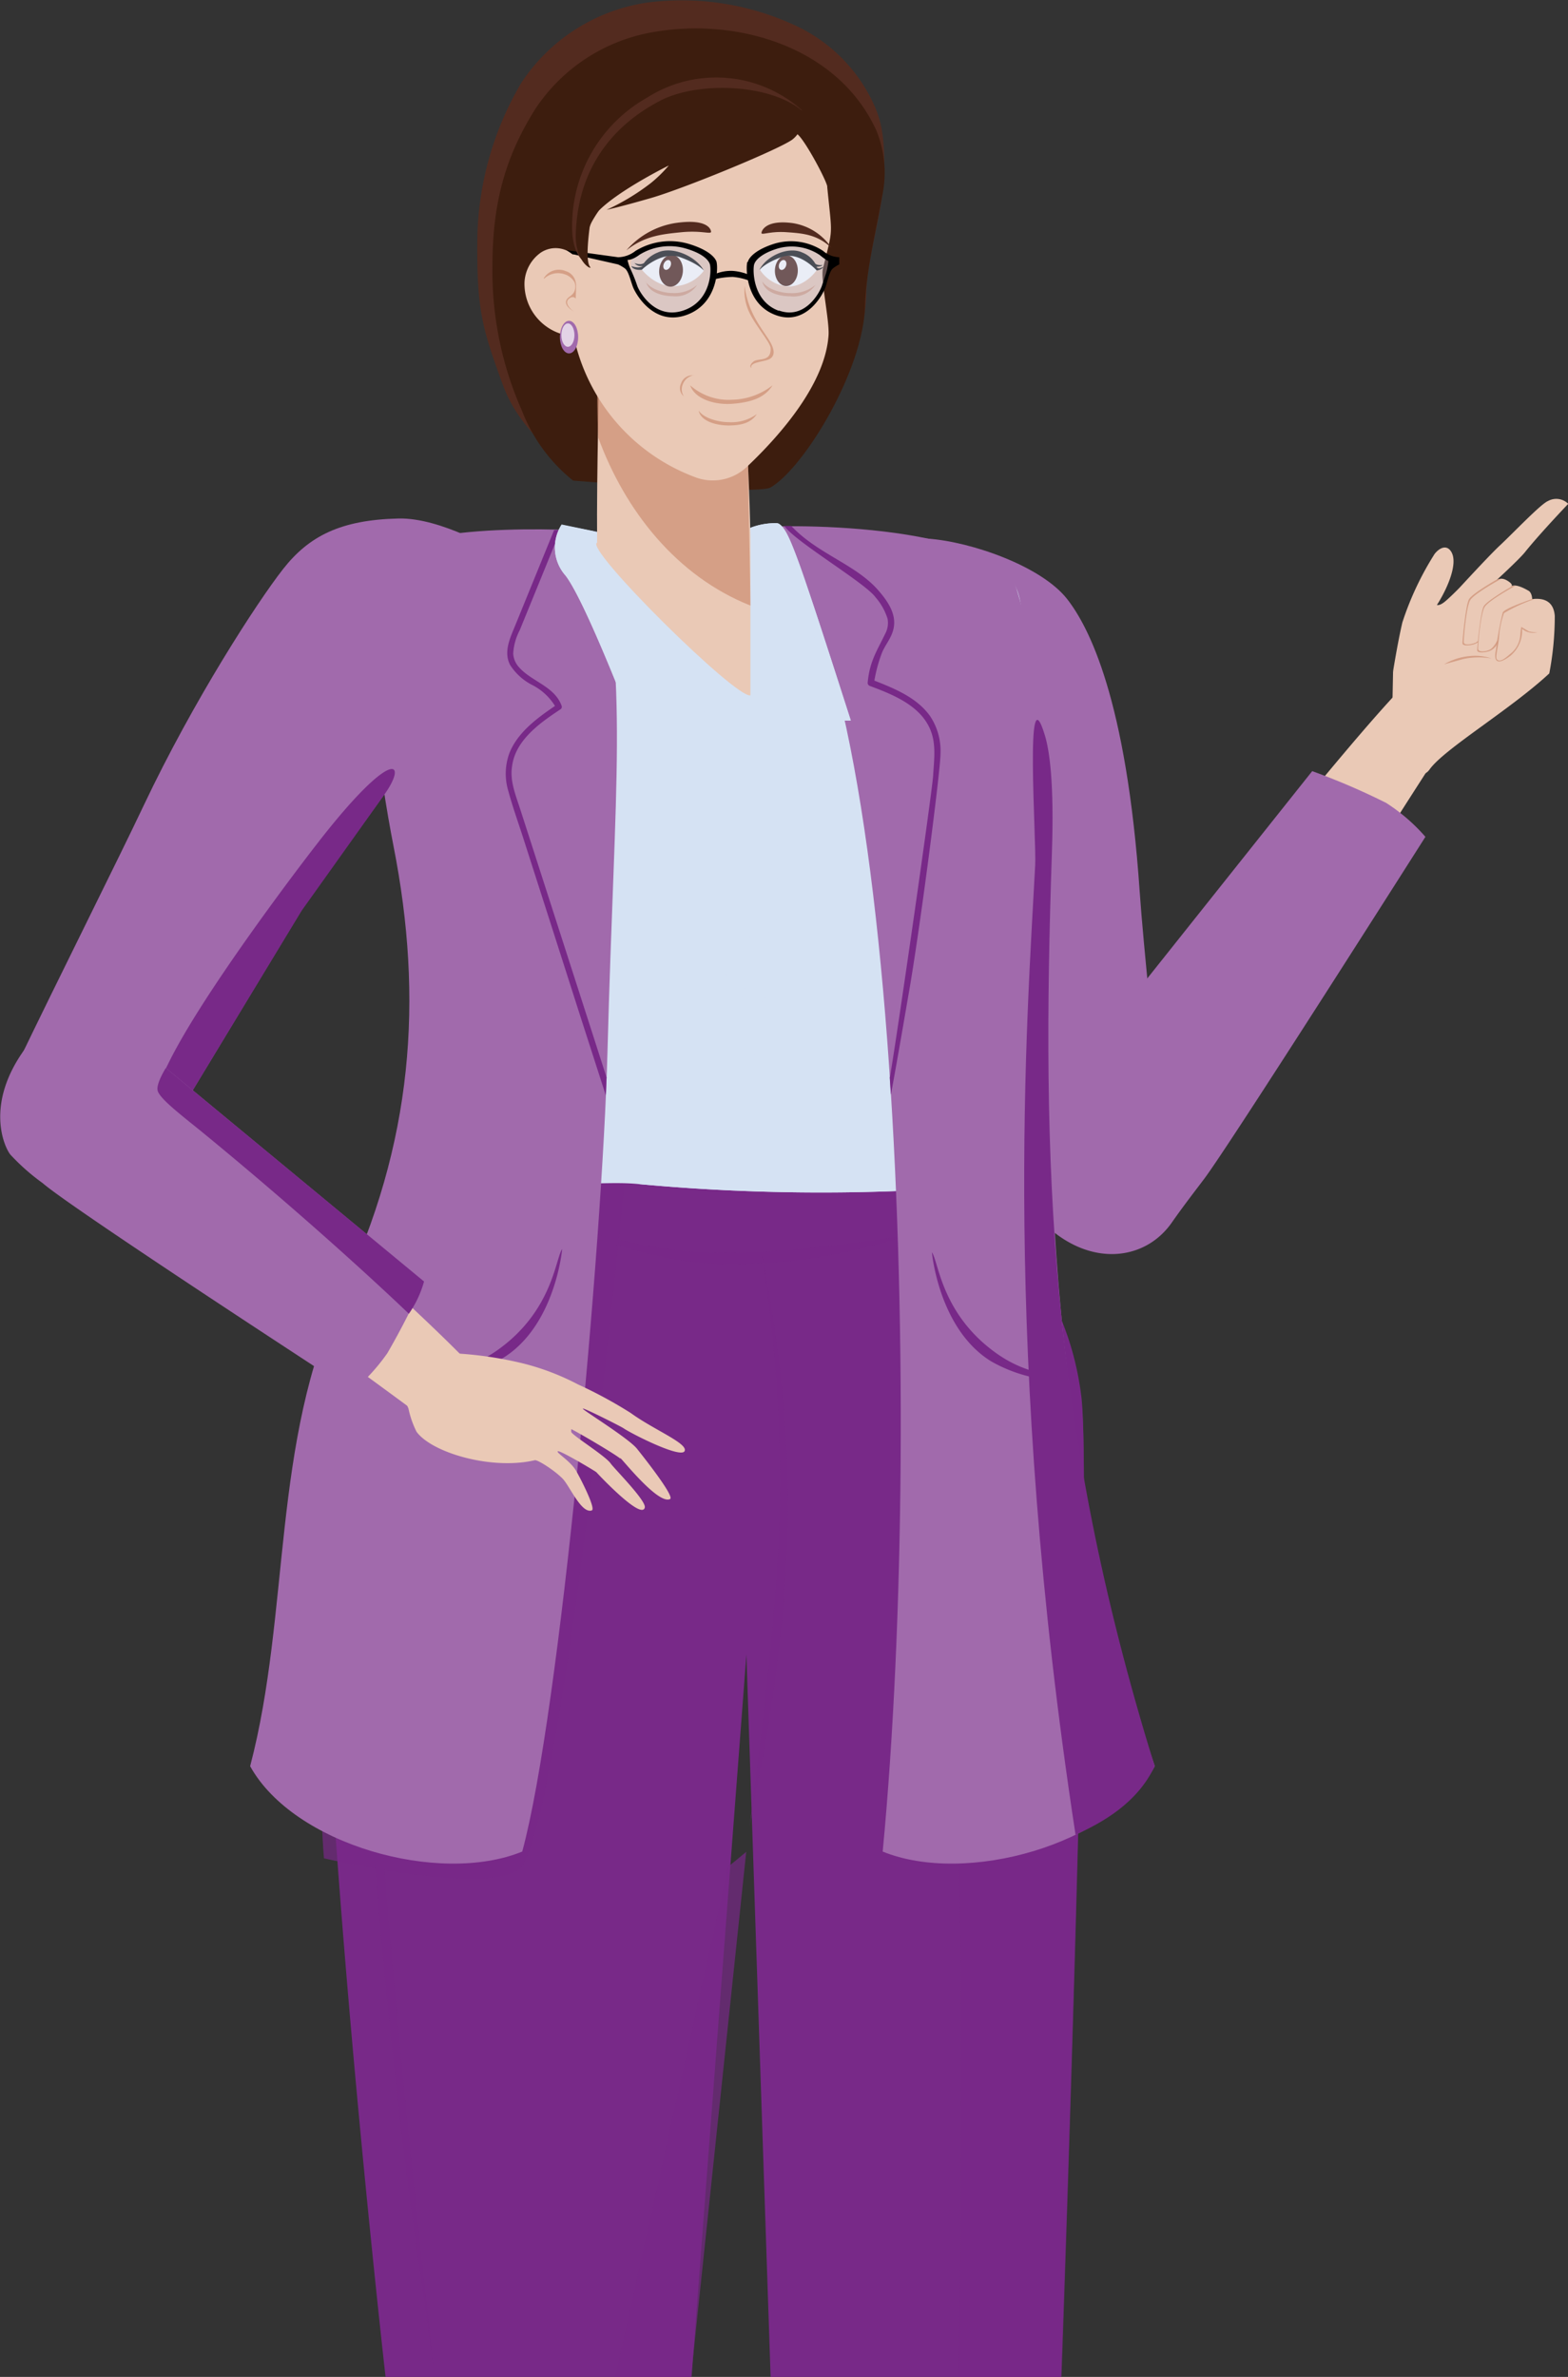 <svg id="Capa_1" data-name="Capa 1" xmlns="http://www.w3.org/2000/svg" viewBox="0 0 194.32 294.58"><rect x="0" y="0" width="194.32" height="294.58" fill="#333333" stroke="none"/><defs><style>.cls-1{fill:#532b1f;}.cls-2{fill:#3d1d0e;}.cls-3{fill:#a16aac;}.cls-4{fill:#eac9b6;}.cls-5{fill:#cc8e72;}.cls-13,.cls-5,.cls-7{isolation:isolate;opacity:0.7;}.cls-6,.cls-7{fill:#782988;}.cls-8{fill:#d5e2f3;}.cls-13,.cls-9{fill:#fff;}.cls-10{fill:#1d1d1b;}.cls-11{opacity:0.3;}.cls-12{fill:#b8c1e0;}</style></defs><g id="Capa_1-2" data-name="Capa 1"><path class="cls-1" d="M109.61,21c0,4.54-2.14,10.73-2.25,15.26-.21,8.27-5,16.54-8.76,20.7s-28.7,2.14-29.29,1c-1.71-3.22-5.1-5.12-7-10.28-2.45-6.74-3.21-9.05-3.16-17.42a39.2,39.2,0,0,1,5.46-20A22.64,22.64,0,0,1,80.07.34,33.26,33.26,0,0,1,98.21,3a19.85,19.85,0,0,1,10.11,10c1.21,2.62,1.25,5.15,1.29,8.07Z"/><path class="cls-2" d="M109.33,24.28c-.75,4.34-2,9.22-2.13,13.61-.2,8-7.52,20.06-11.7,22.52-1.72,1-24.48-.85-24.48-.85a20.59,20.59,0,0,1-6.33-8.65,42.62,42.62,0,0,1-3.66-18c0-8.07,1.75-13.71,5.28-19.36A21.94,21.94,0,0,1,81.25,3.93c10.2-1.71,22.58,1.87,27.33,12.19A13.75,13.75,0,0,1,109.33,24.28Z"/><path class="cls-3" d="M108.52,67.68s1.24-1.29,6.5-.92,14,3.37,17.22,7.47c2.68,3.42,7.36,12.36,9,36.28.45,6.51,2,21.75,3.34,32.65.33,2.75-1.48,7.28-7.51,8-8.21,1-10.65-3.77-10.65-3.77l-6.17-35.67s-8-13.61-10.86-22.28c-3.09-9.46-.88-21.78-.88-21.78Z"/><path class="cls-4" d="M132.79,148.13c4,3.25,9.36,2.83,10.86.54,0,0,20.43-33.38,33.9-54.2a5.14,5.14,0,0,0-.46-5.08,8.53,8.53,0,0,0-4.16-3.32c-9.94,10.69-32.76,40.32-42.46,51.09-2.82,3.51-1.15,8.13,2.32,11Z"/><path class="cls-4" d="M172.63,83.27s.57-3.59,1.16-6.12a37.36,37.36,0,0,1,4-8.5c.6-.77,1.55-1.23,2.11-.18.75,1.41-.45,4.26-1.62,6.18C176.41,77.62,172.63,83.27,172.63,83.27Z"/><path class="cls-4" d="M177.64,73.48l-5,9.78s-.05,2.42-.14,7.43c0,2.5,3.18,6.79,4.66,4.68,1.79-2.54,10-7.41,14.84-11.91a37.4,37.4,0,0,0,.68-7.13c-.12-1.57-1.06-2.29-2.8-2.08,0,0,0-.69-.39-1-1.86-1.1-2.23-.55-2.23-.55s.44-.2-.48-.75-1.45.07-1.45.07,2.9-2.65,3.65-3.58c1.82-2.28,5.37-6,5.37-6a2.1,2.1,0,0,0-2.5-.35c-.9.36-4.16,3.81-5.92,5.46-1.08,1-3.48,3.59-5,5.23-.22.24-1.31,1.33-1.89,1.8-1.71,1.37-1.37-1.16-1.37-1.16Z"/><path class="cls-5" d="M189.86,74.25s-3.29,1.1-3.62,1.64a39,39,0,0,0-.86,4.69c-.3,1.41.17,1.93,1.8.7a4.08,4.08,0,0,0,1.45-3.36,2,2,0,0,0,1.91.42,3.14,3.14,0,0,1-1.07-.09l-.94-.55a7.87,7.87,0,0,0-.12,1,3.24,3.24,0,0,1-1,2.13c-.7.6-1.33,1.19-1.75,1s-.16-.72.11-2.69a11.05,11.05,0,0,1,.62-3.16,20,20,0,0,1,3.75-1.72l-.33,0Z"/><path class="cls-5" d="M187.23,72.75s-2.94,1.68-3.35,2.38-.82,5.13-.81,5.47.86.32,1.53.08a1.81,1.81,0,0,0,1-1l0-.4s-.45,1-1,1.25-1.4.32-1.42-.12c0-.64.31-4.36.81-5.18s3.77-2.61,3.77-2.61a.81.81,0,0,0-.57.13Z"/><path class="cls-5" d="M185.4,71.88s-2.94,1.68-3.35,2.38-.82,5.13-.81,5.47.86.32,1.53.08a1.55,1.55,0,0,0,.36-.19c.05,0,.06-.23.06-.23a1,1,0,0,1-.37.28c-.53.2-1.42.37-1.42-.12s.31-4.36.81-5.18S186,71.76,186,71.76a.81.81,0,0,0-.57.13Z"/><path class="cls-5" d="M179,82.31a7.61,7.61,0,0,1,3.13-1,6.42,6.42,0,0,1,2.7.29,9.34,9.34,0,0,0-3.51.08l-2.32.64Z"/><path class="cls-3" d="M129.78,152c5.48,5,12.13,4.24,15.43-.47,1.46-2.09,2.87-3.9,4-5.4,3.15-4.15,27.44-42.42,27.44-42.42a22.7,22.7,0,0,0-4.86-4.2,84.74,84.74,0,0,0-9.17-3.94l-33.88,42.58s-4.76,8.54,1,13.85Z"/><path class="cls-6" d="M54.71,145.62l62.15,1.29S131.6,154,134,173c1.47,11.57-2.5,121.57-2.5,121.57a104.69,104.69,0,0,1-12.82.94c-8.55.23-23.18-.94-23.18-.94l-3-89.52-6.87,90.5a96.75,96.75,0,0,1-15.94,1.14c-7.49-.23-21.91-2.12-21.91-2.12s-10.84-95.43-7.52-127.21c.69-6.63,5.3-13.85,14.47-21.76Z"/><path class="cls-7" d="M113.17,147.35l3.68.08s14.74,7.09,17.16,26.21c1.47,11.63-2.5,122.14-2.5,122.14a103,103,0,0,1-12.82,1s2.78-94.16-5.53-149.39Z"/><path class="cls-7" d="M92.48,229.49,85.61,294.8s-4.65.55-9.59.76l14.2-64.19,2.27-1.87Z"/><path class="cls-7" d="M54.71,145.62l22.71.67S70.33,220.61,64.89,231c-2.36,4.49-24.74-.69-24.74-.69s-1.26-12.59.09-54C40.55,167,45.54,156.78,54.71,145.62Z"/><path class="cls-7" d="M90,155.28c-11,.06-20.72-3.82-23.67-4.92-.71-.27,12.26,6.24,23.67,6.31,12.56.08,20.53-3.14,23.67-3.79C114.41,152.73,100.72,155.22,90,155.28Z"/><path class="cls-7" d="M96.5,190.93a180,180,0,0,0-2.12-35.62c-.16-1.08,4,18.59,3.2,35.68-.85,18.81-3.94,30.62-4.67,35.29C92.74,227.39,95.67,207,96.5,190.93Z"/><path class="cls-7" d="M47.05,224.19A694.38,694.38,0,0,1,46,153.69c.06-2.13-2.32,36.62,0,70.53,2.55,37.35,6.72,61,7.87,70.27.27,2.21-4.51-38.4-6.79-70.3Z"/><path class="cls-8" d="M122.83,101.39c2.47,5.39,1.36,15.23-4.38,19.09-2.84,1.91-5.47,10.7-3.75,14.08,3.16,6.18,1.92,12.78-.22,12.9a246,246,0,0,1-35.29-.71c-3.17-.33-6.94.15-10.32-.19-.4,0-.79-.14-1.18-.15-5-.18-8-1.16-8.08-7.86,0-1.57,2-10.16,2-12,.23-5.29-3.42-12.85-4.56-18.06C54.84,98.35,55.89,96.4,49.59,90c-3.4-3.45-10.23-11.94-8-16.22,2-4,5.53-4,9.92-5.28.53-.15,7.89-.44,8.7-.6a133.34,133.34,0,0,1,42.33-1.56c2.38.3,4.77,1.09,7.21,1.36,6,.64,13.92,0,16.23,5.28,1.31,3,1.28,12-4.58,14.26-2.4.9-7.53,2-6.8,3.84,1.1,2.75,5.79,4.94,8.25,10.33Z"/><path class="cls-8" d="M122.83,101.39c2.47,5.39,1.36,15.23-4.38,19.09-2.84,1.91-5.47,10.7-3.75,14.08,3.16,6.18,1.92,12.78-.22,12.9a246,246,0,0,1-35.29-.71c-1.59-.17,28.44.32,33.62-4.54,2.32-2.18-3.57-3.6-3.62-7-.06-4.14,2.65-7.53,1.79-8.48s-.1,1-26-1.55c-5-.49-11.18-3.12-11.1-4.92.17-3.86,15.55,3.52,33.21-.43,6.54-1.46,9.91-4.32,12.54-8.79,5.11-8.68-1.1-15-4-17.41-1.31-1.07-3-7.4-1.08-2.61,1.1,2.75,5.79,4.94,8.25,10.33Z"/><path class="cls-8" d="M92.83,147.63s3.31-22.45,3.49-39.35a63.56,63.56,0,0,0-2.9-20.64s2.72,11.8,2.19,22.85S92.83,147.63,92.83,147.63Z"/><ellipse class="cls-8" cx="91.75" cy="90.97" rx="1.21" ry="1.85" transform="translate(-25.44 36.56) rotate(-19.85)"/><ellipse class="cls-8" cx="92.06" cy="90.7" rx="1.21" ry="1.85" transform="translate(-25.33 36.65) rotate(-19.85)"/><ellipse class="cls-8" cx="93.7" cy="115.63" rx="1.21" ry="1.85"/><ellipse class="cls-8" cx="94.08" cy="115.48" rx="1.21" ry="1.85"/><ellipse class="cls-8" cx="93.71" cy="107.34" rx="1.21" ry="1.85" transform="translate(-3.91 3.54) rotate(-2.12)"/><ellipse class="cls-8" cx="94.09" cy="107.19" rx="1.21" ry="1.85" transform="translate(-3.9 3.55) rotate(-2.12)"/><ellipse class="cls-8" cx="93.21" cy="99.22" rx="1.21" ry="1.85" transform="translate(-16.38 18.46) rotate(-10.4)"/><ellipse class="cls-8" cx="93.58" cy="99.09" rx="1.21" ry="1.85" transform="translate(-16.35 18.52) rotate(-10.4)"/><ellipse class="cls-8" cx="91.44" cy="140.48" rx="1.85" ry="1.21" transform="translate(-56.32 219.61) rotate(-85.11)"/><ellipse class="cls-8" cx="91.85" cy="140.37" rx="1.85" ry="1.21" transform="matrix(0.09, -1, 1, 0.09, -55.84, 219.92)"/><ellipse class="cls-8" cx="92.15" cy="132.25" rx="1.85" ry="1.21" transform="translate(-44.41 217.88) rotate(-87.22)"/><ellipse class="cls-8" cx="92.55" cy="132.11" rx="1.85" ry="1.21" transform="translate(-43.89 218.14) rotate(-87.22)"/><ellipse class="cls-8" cx="92.87" cy="124.01" rx="1.21" ry="1.85" transform="translate(-11.48 9.49) rotate(-5.51)"/><ellipse class="cls-8" cx="93.24" cy="123.82" rx="1.21" ry="1.85" transform="translate(-11.46 9.52) rotate(-5.51)"/><path class="cls-3" d="M73.9,65.89c-6.49-.57-26.4-.85-27.54,4.7-1.75,8.53.73,25.74,2.41,34.28,3.73,18.95,2.44,36.86-6.48,55.55C33.63,178.55,36,199.86,31,218.89c5.38,9.74,23.42,14.79,33.72,10.58,4.66-17.11,9.93-75.13,10.56-99,.92-34.59,2.67-45.31-1.39-64.57Z"/><path class="cls-3" d="M92.83,65.48c2.91-.62,30.56-.83,33.14,7.48s4.69,24.07,4.4,32.77c-1.29,38.07,0,75.68,12.74,113.16-5.38,9.74-23.42,14.79-33.72,10.58,5.33-55.82,1.66-158-16.55-164Z"/><path class="cls-6" d="M128.29,107.19c.16-3-1.32-24.39,1.2-16.06.57,1.88,1.17,5.9.87,14.6-1.29,38.07-.48,70.59,12.74,113.16-2.16,4.58-6.49,7-9.81,8.49-9.22-60.09-6-101-5-120.19Z"/><path class="cls-6" d="M75.19,133.59q-2.7-8.41-5.41-16.82l-3.52-10.93c-.6-1.85-1.19-3.7-1.79-5.55s-1.31-3.55-1-5.39c.44-3.21,3.5-5.35,6-7a.36.36,0,0,0,.13-.43c-.88-2.43-3.74-3-5.3-4.8a2.75,2.75,0,0,1-.7-1.67,7.13,7.13,0,0,1,.81-2.9l2.45-6,2.61-6.41-.8,0-4.8,11.78c-.63,1.55-1.5,3.29-.66,4.93a7.06,7.06,0,0,0,2.68,2.46,7.14,7.14,0,0,1,2.89,2.63c-2.24,1.52-4.65,3.3-5.66,5.87A7.43,7.43,0,0,0,63,98.05c.51,1.88,1.17,3.73,1.77,5.58Q68.39,114.91,72,126.2l3.08,9.56.09-2.17Z"/><path class="cls-6" d="M110.28,133.53c1-5.83,5.24-35.4,5.36-37.39s.39-3.85-.31-5.62c-1.22-3.09-4.72-4.46-7.56-5.52a.4.4,0,0,1-.24-.4c.25-2.64,1.11-3.86,2.18-6.07A2.84,2.84,0,0,0,110,76.7a7.4,7.4,0,0,0-1.5-2.68c-1.29-1.79-9.87-6.83-11.3-8.83l.87,0c3.27,3.48,8,4.75,10.8,8,1.12,1.29,2.27,2.91,1.86,4.74-.28,1.24-1.07,2-1.49,3.13a18.5,18.5,0,0,0-.88,3.29c2.55,1,5.33,2.14,6.94,4.45a7.79,7.79,0,0,1,1.25,4.7c0,2-2.57,22-4,30-.6,3.49-1.53,8.91-2.15,12.19l-.14-2.23Z"/><path class="cls-6" d="M69.67,154.8c-.83,1.1-1.15,7.61-7.94,12.47-4.1,2.93-7.29,2.52-9.24,3.42a18.32,18.32,0,0,0,9.83-2.38C68.83,164.31,69.67,154.8,69.67,154.8Z"/><path class="cls-6" d="M115.49,155.21c.83,1.1,1.15,7.61,7.94,12.47,4.1,2.93,7.29,2.52,9.24,3.42a18.32,18.32,0,0,1-9.83-2.38C116.33,164.72,115.49,155.21,115.49,155.21Z"/><path class="cls-8" d="M92.83,65.48a8.54,8.54,0,0,1,3.49-.64c1.27.24,2.41,4.33,3.83,8.27,1.18,3.28,5.29,16.19,5.29,16.19a12.41,12.41,0,0,1-4.19-.57c-1-.39-8.23-2.56-8.23-2.56L73.9,65.9l-4.3-.85a5.22,5.22,0,0,0,.49,6.3c2.63,3.44,8.79,19.73,8.79,19.73L93,86.18,92.84,65.5Z"/><path class="cls-8" d="M92.83,65.48a8.54,8.54,0,0,1,3.49-.64c1.27.24,3.19,6.25,4.5,10.22,1,3,4.61,14.24,4.61,14.24a12.41,12.41,0,0,1-4.19-.57c-1-.39-8.23-2.56-8.23-2.56L79.61,89S73.92,76.75,72.9,74.12s-2.71-4.22-3.24-5.82a2.63,2.63,0,0,1,.22-2.49l4,.08L69.6,65a5.22,5.22,0,0,0,.49,6.3c2.63,3.44,8.79,19.73,8.79,19.73L93,86.17l10.34,1.48L99.44,73.86s-2-7.2-3.11-8-3.49-.42-3.49-.42Z"/><path class="cls-4" d="M93.12,45.59C92,52,92.76,54.3,93,66.59c0,4.07,0,19.58,0,19.58-1.72.51-20.69-18.28-19-18.92-.08-9.4.3-18.49.22-27.89l18.89,6.23Z"/><path class="cls-5" d="M93,75.05c-.08-7.58-.35-15-.31-22.68L74.07,43.8c0,2.37-.17,4.18.06,10.41C77.47,63.32,83.86,71.41,93,75.05Z"/><path class="cls-4" d="M102.51,23.1c.63,6.39.77,4.95-.52,10.16-.33,1.34.82,6.49.69,8.3-.41,5.92-5.79,12.19-10.08,16.26a6.15,6.15,0,0,1-6.23,1.4A23.9,23.9,0,0,1,71.1,41.67,6.5,6.5,0,0,1,65,35a4.81,4.81,0,0,1,2-3.68,3.31,3.31,0,0,1,4,.22c.71-.33,1.15-1.1,2.18-3.7.67-1.7,6.64-9.45,8.43-9.82,13.5-2.79,16.15-1.25,17-1.47.63-.16,3.83,5.77,3.92,6.6Z"/><path class="cls-5" d="M93.12,45.59c-.26-.71,1.61-.75,2.24-1.09.86-.47.53-1.48-.16-2.52-.56-.85-1-1.46-1.49-2.32a11.39,11.39,0,0,1-1.43-4.22A6.31,6.31,0,0,0,93,39c.78,1.51,2.47,3.49,2.5,4.13.09,1.82-1.55,1.18-2.15,1.7s-.26.75-.26.75Z"/><path class="cls-5" d="M85.54,47.76a7.17,7.17,0,0,0,5.2,1.78,8.39,8.39,0,0,0,5-1.79c-1,1.66-2.91,2.12-4.92,2.29s-4.63-.46-5.29-2.28Z"/><path class="cls-5" d="M86.59,50.9c.74,1.06,2.78,1.44,3.72,1.42a5.32,5.32,0,0,0,3.48-1c-.76,1.17-2.08,1.4-3.44,1.41s-3.4-.4-3.76-1.79Z"/><path class="cls-5" d="M80,34.88c.66,1.06,2.48,1.45,3.31,1.43a4.36,4.36,0,0,0,3.09-1,3.17,3.17,0,0,1-3,1.4c-1.21,0-3-.41-3.34-1.8Z"/><path class="cls-5" d="M94.48,34.89c.68,1.06,2.55,1.45,3.4,1.43a4.54,4.54,0,0,0,3.17-1,3.28,3.28,0,0,1-3.14,1.4c-1.25,0-3.1-.41-3.43-1.8Z"/><path class="cls-5" d="M86,46.5a1.78,1.78,0,0,0-1.37,1.1,1.59,1.59,0,0,0,.11,1.51,1.29,1.29,0,0,1-.34-1.58,1.46,1.46,0,0,1,1.59-1Z"/><path class="cls-1" d="M77.65,31a10.09,10.09,0,0,1,6-3.35c3.83-.58,4.43.65,4.47,1.05s-1.15-.18-3.76.09c-2.39.24-4.5.47-6.71,2.22Z"/><path class="cls-1" d="M103,30.65a7.1,7.1,0,0,0-4.78-3c-3.17-.42-3.79.81-3.85,1.19s1-.22,3.16-.06c2,.14,3.75.29,5.47,1.91Z"/><path class="cls-5" d="M67.42,34.55A2.52,2.52,0,0,1,70,34a2.14,2.14,0,0,1,1.21,1,1.58,1.58,0,0,1-.07,1.21,1.93,1.93,0,0,1-.53.54c-.21.16-1.18.8.48,1.85.09.06-1.39-.95-.55-1.6.52-.4.8,0,.81,0,0-.22.08-1.8,0-2a1.76,1.76,0,0,0-1.24-1.4,2.18,2.18,0,0,0-2.71.87Z"/><path class="cls-9" d="M79.55,33.43s1.9-2.13,4.15-1.9a5.39,5.39,0,0,1,3.54,2,4.83,4.83,0,0,1-3.61,1.94C81.25,35.63,79.55,33.43,79.55,33.43Z"/><path class="cls-9" d="M101.2,33.46s-1.55-2.1-3.66-1.95a5,5,0,0,0-3.37,1.91,4.56,4.56,0,0,0,3.31,2.07c2.22.2,3.73-2,3.73-2Z"/><ellipse class="cls-1" cx="83.16" cy="33.56" rx="1.97" ry="1.47" transform="translate(43.46 113.97) rotate(-85.7)"/><ellipse class="cls-1" cx="97.45" cy="33.55" rx="1.9" ry="1.42" transform="translate(62.24 130.41) rotate(-89.02)"/><ellipse class="cls-9" cx="82.69" cy="32.84" rx="0.64" ry="0.44" transform="translate(18.41 94.36) rotate(-65.41)"/><ellipse class="cls-9" cx="96.99" cy="32.84" rx="0.64" ry="0.44" transform="translate(31.2 111.31) rotate(-68.73)"/><path class="cls-10" d="M87.23,33.56s-.54-.81-2.9-1.67-4.79,1.54-4.79,1.54-1,.15-1.31-.45a3.13,3.13,0,0,0,.78.16c.31,0,.59-.1.62-.18a1,1,0,0,1-1-.36,2.11,2.11,0,0,0,.61.14,1,1,0,0,0,.56-.13,3.9,3.9,0,0,1,1.73-1.32c1.85-.84,4.82.53,5.7,2.27Z"/><path class="cls-10" d="M94.14,33.45s.52-.79,2.71-1.59,4.36,1.66,4.36,1.66.68-.07.83-.47a1.76,1.76,0,0,1-.47.2.43.43,0,0,1-.39-.16c0-.05.53,0,.78-.25a1.54,1.54,0,0,1-.51,0,.81.81,0,0,1-.41-.16,3.19,3.19,0,0,0-1.6-1.38c-1.71-.81-4.45.4-5.31,2.12Z"/><g class="cls-11"><path class="cls-12" d="M102.5,31.87c-.63-1.43-4.65-2.13-6.89-1.3s-2.4,2.23-2.48,2.88.23,5.38,4.49,5.47S103.2,33.45,102.5,31.87Z"/></g><g class="cls-11"><path class="cls-12" d="M78.37,31.9c.69-1.46,5-2.18,7.46-1.33s2.6,2.27,2.68,2.93-.25,5.49-4.86,5.59S77.61,33.5,78.37,31.9Z"/></g><path d="M88.81,32.48c-.21-.72-1.33-1.64-3.58-2.29a8.18,8.18,0,0,0-6.48.91,3.6,3.6,0,0,1-2.15.78L70.22,31l.71.49,5.66,1.28a4.84,4.84,0,0,1,.83.48c.45.32.68,1.37,1,2.26S81,40.43,85,39.06s4-5.89,3.8-6.59Zm-4.12,6c-3.51,1.19-5.46-2.31-5.72-3.07a19.12,19.12,0,0,0-.8-2,5,5,0,0,1-.4-1.2s.52.08,1.5-.65a7.08,7.08,0,0,1,5.61-.79c2,.56,2.92,1.36,3.1,2s.22,4.52-3.29,5.71Z"/><path d="M92.67,32.48c.19-.72,1.24-1.64,3.34-2.29a7.2,7.2,0,0,1,6,.91,3.21,3.21,0,0,0,2,.78v.89a4.52,4.52,0,0,0-.77.48c-.42.32-.63,1.37-.91,2.26s-2.38,4.92-6.17,3.55-3.74-5.89-3.55-6.59Zm3.85,6c3.28,1.19,5.1-2.31,5.34-3.07s.52-1.49.63-2c.06-.27.19-1.06.19-1.06s-.18,0-1.1-.75a6.24,6.24,0,0,0-5.24-.79c-1.82.56-2.73,1.36-2.89,2s-.2,4.52,3.07,5.71Z"/><path d="M88.53,34a5.17,5.17,0,0,1,2.23-.43,6.47,6.47,0,0,1,2.36.62v.71a7.26,7.26,0,0,0-2.3-.58,9.72,9.72,0,0,0-2.48.35l.18-.66Z"/><ellipse class="cls-3" cx="70.52" cy="41.78" rx="1.13" ry="2.02"/><ellipse class="cls-13" cx="70.38" cy="41.53" rx="0.81" ry="1.45"/><path class="cls-1" d="M99.35,13.63a3,3,0,0,1-1.42,3.15C96,18.11,87.44,15.13,84,17.4,72,25.2,73.12,27.8,72.1,32.16c0,0-1.2-.94-1.2-4a18.25,18.25,0,0,1,9.31-16.07A15.94,15.94,0,0,1,99.35,13.63Z"/><path class="cls-2" d="M99.35,13.63a3.4,3.4,0,0,1-1.2,3.7c-1.94,1.33-13.45,6.05-17.47,7.21S75.18,26,75.18,26a28,28,0,0,0,5.5-3.33,16.52,16.52,0,0,0,2.2-2.16s-9.39,4.63-9.76,7.33-.43,4.71,0,5.22-2-.48-1.75-4.39c.14-2.44.61-11.07,10.47-16.2,4.57-2.38,13.44-2.13,17.51,1.21Z"/><path class="cls-3" d="M61.59,68.34s-6.93-4.21-12.21-4.08c-7.18.17-11.1,2.18-14.31,6.28S24,86.76,17.82,99.8c-3,6.36-10.84,22-15.64,32C1.41,133.37.23,142,8.48,145.22s12.8-5.79,12.8-5.79L38,111.76S49.19,96.4,54.42,88.93c5.71-8.16,7.17-20.58,7.17-20.58Z"/><path class="cls-6" d="M39.21,104.68C35.86,109,25.08,123.34,21,131.52c-2.49,5-4,8.83-6,13.76a11.14,11.14,0,0,0,3.94-2.73,16.79,16.79,0,0,0,2.35-3.13l16.09-26.55s5-7,10.27-14.42c3-4.22.94-5.91-8.44,6.23Z"/><path class="cls-4" d="M5.08,130.14c-3.42,3.84-3.51,9.09-1.5,10.6,0,0,29.42,20.56,47.72,34.1a4.67,4.67,0,0,0,4.8-.36,9.22,9.22,0,0,0,3.49-4c-9.12-9.9-35.32-32.1-44.53-41.77-3-2.82-7-1.91-10,1.43Z"/><path class="cls-4" d="M76.89,180.71c.34.27,4.72,5.8,6.15,5.07.63-.32-3.66-5.68-4.08-6.21-1-1.29-6.77-4.83-6.75-5S77,176.81,77.26,177c1,.69,7.12,3.79,7.58,2.84s-3.78-2.62-6.67-4.72a55.15,55.15,0,0,0-6.55-3.55A30.79,30.79,0,0,0,64.93,169a46.58,46.58,0,0,0-13.38-1.29c-1.92.11-2.18,2.62-2.17,3.08a21.83,21.83,0,0,0,1.24,3.78,11.81,11.81,0,0,0,1,2.87c1.91,2.62,9.33,4.78,14.66,3.53.34-.08,2.42,1.24,3.44,2.28.87.88,2.33,4.39,3.62,3.94.58-.2-1.69-4.52-2-5-.74-1.19-2.46-2.17-2.21-2.33s4.7,2.5,4.78,2.6c.29.32,5.62,6,6,4.37.18-.86-3.79-4.82-4.24-5.47-.72-1-4.94-3.58-4.88-3.93,0-.1,0-.2,0-.3s5.15,2.89,6.09,3.64Z"/><path class="cls-3" d="M3.09,130c-5,6.88-2.55,12.18-1.8,13.1a26.45,26.45,0,0,0,4,3.53c3.6,3.16,38.4,25.79,38.4,25.79A24.55,24.55,0,0,0,48,167.71a91.72,91.72,0,0,0,4.53-8.89L14.35,127.23s-5.6-5-11.25,2.71Z"/><path class="cls-6" d="M19.55,135.22c.35,1,2.68,2.8,5.4,5,15.35,12.58,25.72,22.6,25.72,22.6a13,13,0,0,0,1.88-4l-32-26.46s-1.27,2-1,2.84Z"/></g></svg>